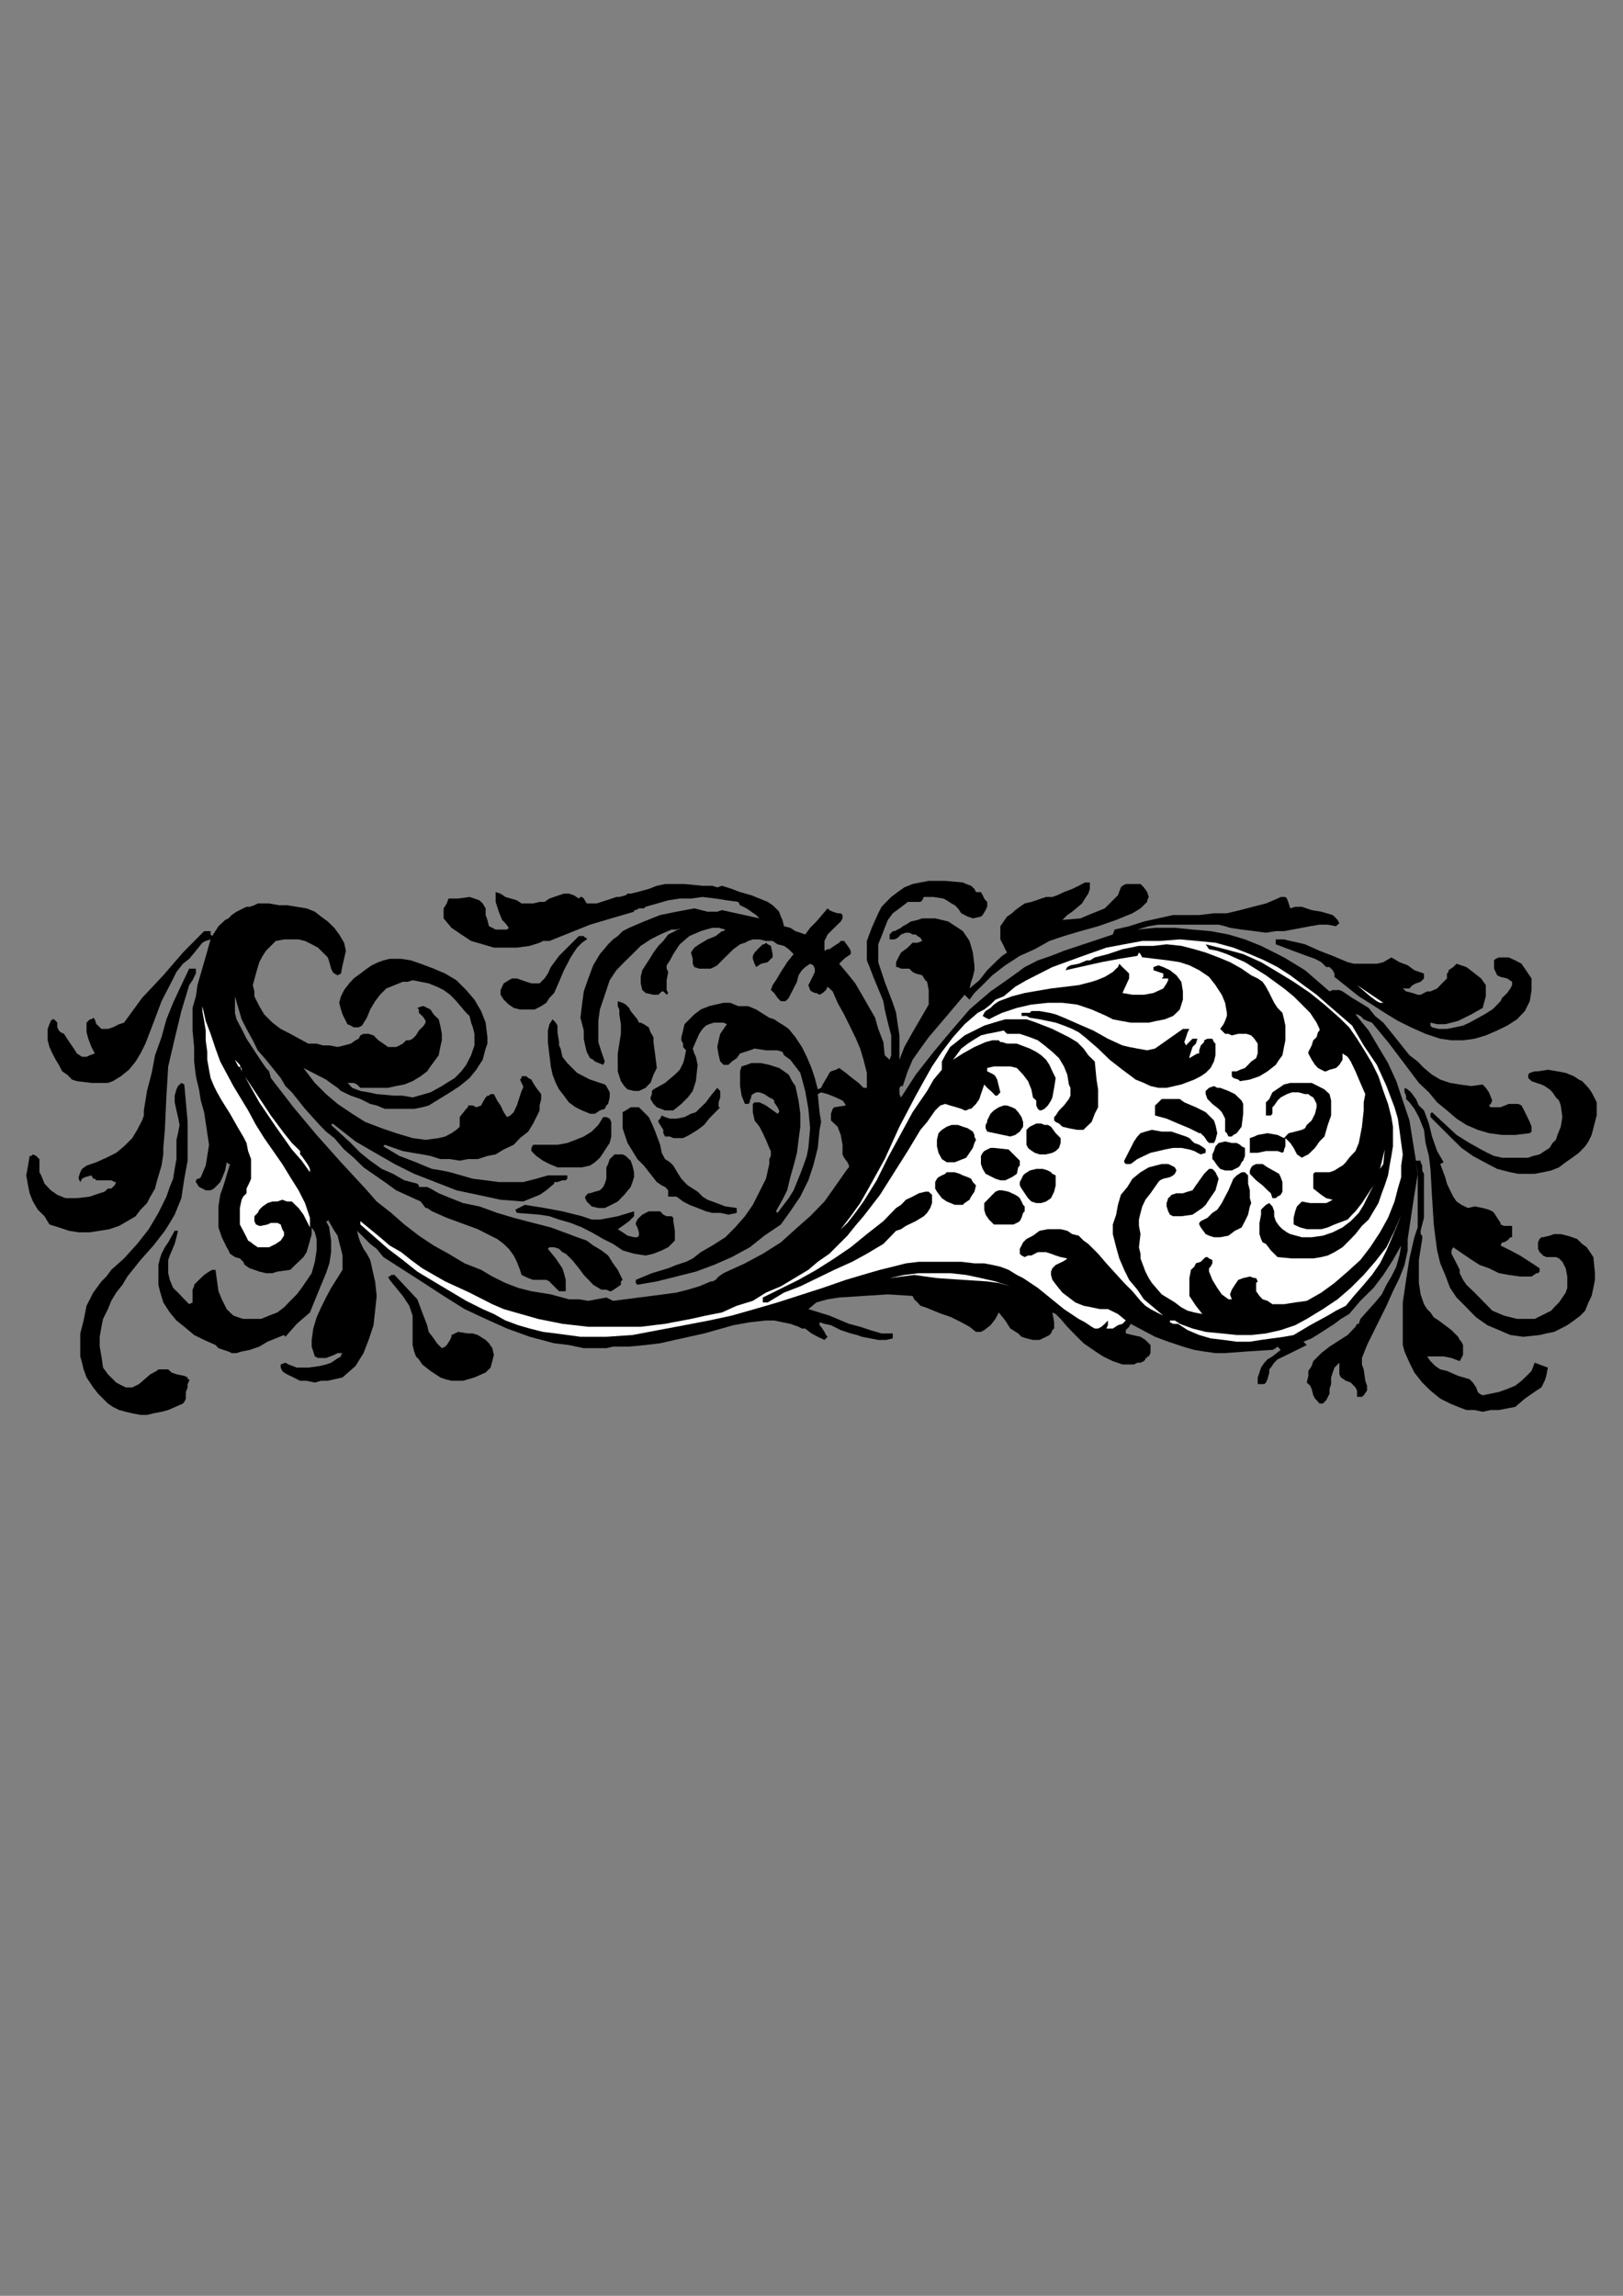 <?xml version="1.0" encoding="utf-8"?>
<!-- Created by UniConvertor 2.0rc4 (https://sk1project.net/) -->
<svg xmlns="http://www.w3.org/2000/svg" height="841.89pt" viewBox="0 0 595.276 841.89" width="595.276pt" version="1.1" xmlns:xlink="http://www.w3.org/1999/xlink" id="d5a3dade-f60b-11ea-a7b2-dcc15c148e23">

<rect x="0" y="0" width="595.276" height="841.89" fill="#808080" stroke="none"/>

<g>
	<g>
		<path style="fill:#000000;" d="M 357.974,327.129 L 359.198,327.129 359.774,327.129 360.422,328.281 360.998,329.505 361.502,330.153 362.078,330.729 362.078,332.529 361.502,333.753 360.422,335.553 359.774,336.129 356.822,336.777 354.95,336.129 352.574,334.905 351.35,333.105 350.198,331.953 348.974,331.305 347.246,330.153 346.022,329.505 342.422,328.929 338.822,328.929 338.246,330.153 337.598,330.729 337.022,330.729 335.87,330.729 334.07,330.729 333.494,330.729 332.918,330.729 332.27,331.305 329.894,333.105 327.446,334.905 325.646,337.353 324.494,340.233 323.342,343.257 322.118,346.281 322.118,349.305 322.118,352.833 324.494,360.033 327.446,367.737 328.67,371.409 329.246,375.585 329.894,379.689 329.894,383.937 329.894,388.617 331.694,383.937 334.718,378.537 340.622,368.385 340.622,363.057 340.046,360.033 339.398,359.457 338.246,357.657 335.87,357.009 334.718,356.433 334.07,355.785 333.494,355.209 332.27,355.209 330.47,355.209 329.246,354.633 328.67,354.633 328.67,353.985 328.67,352.833 329.246,351.609 330.47,349.305 332.918,347.505 334.718,345.705 335.87,345.705 336.518,345.705 338.246,345.057 337.598,343.905 336.518,343.257 335.87,342.681 334.718,342.681 333.494,342.033 332.27,342.033 330.47,342.681 329.246,343.905 328.094,344.481 326.87,344.481 326.294,344.481 326.294,343.257 326.294,342.681 327.446,341.457 328.094,341.457 330.47,340.233 331.118,339.657 332.27,339.081 334.07,337.929 336.518,337.353 338.246,336.777 340.622,336.777 342.998,336.777 345.446,337.353 347.822,337.929 349.55,339.081 351.35,340.233 353.15,341.457 355.598,345.057 356.822,349.305 357.398,353.985 357.398,355.785 356.822,358.233 356.174,360.033 355.598,362.481 359.198,359.457 362.078,355.785 365.75,352.185 367.55,350.529 369.35,349.305 368.702,348.081 368.126,346.857 366.902,344.481 366.902,342.033 366.902,339.657 369.35,336.129 371.15,334.905 372.374,333.753 374.03,332.529 375.83,331.305 378.278,330.729 380.078,330.153 381.878,329.505 383.678,328.929 385.982,328.929 387.782,328.281 390.23,327.129 393.254,325.977 395.63,324.825 397.934,323.601 399.734,323.601 399.734,325.977 399.158,327.705 397.934,329.505 396.854,331.305 393.254,334.329 391.454,335.553 389.654,337.353 396.278,336.777 399.158,335.553 402.182,334.329 405.206,333.105 407.582,330.729 410.03,328.281 411.11,325.401 411.686,324.825 412.91,324.177 414.134,324.177 418.31,324.177 419.534,325.401 420.758,327.129 421.334,328.929 420.758,330.153 420.758,330.729 418.31,333.105 415.358,334.905 412.334,336.129 409.382,337.353 402.758,339.657 396.278,341.457 390.23,343.257 384.902,345.057 379.502,348.081 374.03,350.529 368.702,353.985 363.95,357.657 359.774,361.833 357.398,364.137 355.598,366.585 353.798,364.785 347.246,372.561 340.622,380.337 337.598,384.513 334.718,388.617 332.918,392.865 331.118,398.265 330.47,398.265 329.894,398.913 329.894,400.065 329.894,401.217 330.47,402.441 335.87,394.089 342.422,385.737 348.974,377.889 355.598,370.185 359.774,366.585 363.302,363.561 367.55,360.609 371.726,357.657 375.83,354.633 380.654,352.185 385.478,350.529 390.23,348.657 408.158,342.681 408.806,340.881 414.134,339.657 419.534,337.929 430.262,335.553 439.838,335.553 445.238,334.905 449.99,334.905 454.814,333.753 459.494,332.529 464.318,331.305 468.566,329.505 469.718,328.929 470.366,328.929 471.446,328.929 472.022,329.505 472.67,331.305 473.246,333.105 475.046,332.529 477.494,332.529 481.094,333.753 484.622,334.329 488.798,335.553 489.446,336.129 490.598,337.353 491.246,338.577 490.598,339.081 490.022,339.657 486.998,339.081 483.974,339.081 480.518,339.657 477.494,340.233 470.942,341.457 467.918,341.457 464.318,342.033 460.07,341.457 455.39,340.881 451.142,340.233 449.342,339.657 446.966,339.081 439.838,339.081 432.062,339.081 428.462,339.081 424.862,339.081 421.334,339.657 417.158,340.881 423.638,340.233 430.91,340.233 437.39,340.881 444.014,341.457 450.566,342.681 456.614,344.481 462.518,346.857 468.566,349.881 470.942,351.105 473.822,352.833 478.646,355.785 487.646,363.561 488.798,363.057 490.022,363.057 491.246,363.057 492.398,363.561 494.27,364.785 495.926,365.937 498.95,367.737 501.974,369.609 504.35,372.561 507.374,375.009 512.126,380.913 516.95,386.961 519.974,389.265 522.278,391.641 525.23,394.089 528.254,395.889 531.854,397.113 535.382,397.689 539.63,398.265 543.806,397.689 544.958,398.913 546.11,400.569 547.334,403.593 546.758,404.817 546.11,405.393 546.758,406.041 550.358,406.041 553.382,404.817 555.182,404.817 556.91,404.817 558.062,405.393 558.71,406.617 559.934,409.065 561.086,411.441 561.734,413.169 561.734,414.321 561.734,414.969 561.086,415.545 555.758,416.193 550.934,416.193 546.11,415.545 542.006,414.321 537.83,412.521 534.23,410.217 530.702,407.193 527.102,404.241 524.078,400.569 520.406,397.113 514.502,389.265 509.102,382.137 503.198,375.009 501.398,374.361 500.174,373.785 498.95,372.561 497.726,371.985 497.15,371.985 501.974,377.889 505.574,383.937 509.102,389.841 512.126,396.465 514.502,403.593 516.95,410.865 518.102,417.993 519.326,425.625 519.974,425.625 521.054,425.625 521.054,426.201 521.63,427.425 521.63,429.225 522.278,430.449 522.278,431.025 522.278,436.497 522.278,441.825 522.278,446.577 521.63,449.025 521.054,451.329 521.054,451.905 521.054,452.553 521.63,453.129 521.63,453.705 521.63,454.353 520.406,462.057 520.406,466.305 520.406,468.105 520.406,470.481 521.054,474.657 522.278,478.257 523.43,480.057 524.654,481.281 525.878,483.081 527.678,484.233 532.358,487.761 534.806,490.209 535.382,491.361 536.03,492.009 536.606,493.233 536.606,495.033 536.606,496.833 536.03,497.985 535.382,499.137 532.358,497.985 529.478,497.409 526.454,497.409 523.43,497.409 524.654,499.137 526.454,500.937 528.254,502.161 530.702,502.737 534.806,504.537 538.982,505.761 540.206,506.985 541.43,508.785 542.006,510.441 542.654,511.089 543.806,511.665 549.782,510.441 552.806,509.361 555.758,508.137 558.062,506.337 559.934,504.537 561.734,502.737 562.886,499.713 567.71,501.513 567.134,504.537 566.558,506.337 565.334,508.785 563.534,509.937 559.286,512.889 555.758,515.913 549.782,517.065 546.758,517.065 543.806,517.713 540.854,517.065 537.83,517.065 534.806,515.913 531.854,514.689 528.254,512.889 524.654,509.937 521.63,506.985 518.75,503.313 516.95,499.713 515.15,495.609 514.502,493.233 514.502,490.785 514.502,488.409 514.502,485.961 514.502,481.857 514.502,477.609 515.726,469.329 516.95,461.481 518.75,453.705 519.974,450.105 519.974,438.153 519.974,431.673 519.974,429.873 519.326,426.201 519.974,430.449 519.326,434.697 518.75,438.153 518.102,442.401 516.95,450.105 516.302,454.353 516.302,455.577 516.302,458.529 515.15,463.857 513.278,468.681 510.902,473.505 508.526,478.833 503.774,488.409 501.398,493.233 499.526,497.985 499.526,500.361 500.174,502.161 500.75,506.337 501.398,508.137 501.398,509.937 500.174,511.665 499.526,512.241 498.374,512.241 497.726,512.241 497.726,511.665 497.726,511.089 497.726,509.937 497.15,508.785 495.422,506.985 493.622,506.337 491.822,505.113 491.246,503.961 491.246,503.313 491.246,499.713 489.446,501.513 488.798,503.313 488.222,505.113 488.222,507.561 487.646,509.361 487.646,511.089 486.422,513.465 485.198,514.689 483.974,514.689 482.894,513.465 482.318,512.889 481.67,511.665 481.094,509.361 480.518,508.137 479.294,506.985 479.87,504.537 479.87,502.737 481.094,500.937 481.67,499.137 484.622,496.185 487.646,493.809 494.27,489.561 497.15,486.537 497.726,485.457 498.374,485.457 498.95,483.657 504.35,477.609 506.798,474.657 508.526,471.129 510.326,468.105 512.126,464.505 513.278,460.401 513.926,456.729 510.902,462.057 507.374,467.529 503.774,472.281 498.95,477.033 494.846,481.857 491.822,483.657 489.446,485.457 483.974,488.985 481.094,490.785 478.07,492.009 478.646,492.585 479.294,493.233 472.022,496.833 468.566,498.489 467.918,499.137 467.342,499.713 466.118,501.513 465.542,502.161 465.542,503.313 464.894,505.761 464.318,506.985 463.742,507.561 463.094,507.561 461.294,507.561 461.294,505.113 461.942,503.313 462.518,501.513 463.742,499.713 464.894,498.489 466.694,497.409 469.718,495.033 469.142,494.385 468.566,493.809 468.566,493.809 467.918,494.385 466.694,495.033 466.694,495.033 466.118,495.033 457.19,495.609 449.342,496.185 445.814,496.185 441.638,495.609 438.038,495.033 433.862,493.809 428.462,492.009 423.638,490.209 414.71,485.457 414.134,486.537 413.486,487.185 412.91,487.761 412.91,488.409 412.91,488.985 415.358,489.561 418.31,490.209 420.11,491.361 421.334,492.585 421.982,493.233 421.982,496.185 421.334,497.409 420.758,497.409 420.758,497.985 420.11,497.985 420.11,498.489 419.534,499.137 418.31,499.713 417.158,499.713 415.934,500.361 411.686,500.361 408.158,499.137 404.558,497.409 400.958,495.033 397.43,492.585 394.406,489.561 391.454,486.537 389.006,483.657 388.43,483.081 387.782,482.433 387.206,481.857 385.982,481.281 386.63,484.881 386.63,487.185 385.982,487.761 385.982,487.761 385.478,488.985 384.902,489.561 383.678,490.209 381.302,491.361 378.854,491.361 376.478,490.785 374.678,490.209 373.454,488.985 370.574,487.185 368.702,484.233 366.326,481.281 365.102,483.657 363.302,485.961 360.998,487.761 359.774,488.409 357.974,488.409 355.598,486.537 352.574,484.881 348.974,483.081 347.246,482.433 345.446,481.857 342.422,480.633 339.398,479.409 337.598,478.833 336.518,477.609 335.294,476.457 334.718,475.233 325.646,474.657 316.718,475.233 307.79,475.809 303.542,476.457 299.438,477.609 296.486,480.057 304.19,482.433 311.39,485.457 315.494,486.537 319.166,487.761 323.342,488.985 327.446,488.985 327.446,489.561 327.446,489.561 327.446,490.785 325.07,491.361 322.118,491.361 319.166,490.785 316.142,490.209 314.342,489.561 312.038,488.985 308.366,487.761 304.766,485.961 302.39,485.457 300.59,484.881 300.59,485.961 301.166,486.537 302.39,488.409 302.966,489.561 303.542,490.209 302.966,490.785 302.39,491.361 299.942,490.209 297.638,488.985 295.334,487.185 294.11,487.185 292.886,486.537 289.862,485.457 286.982,484.881 283.958,484.233 280.934,484.233 275.03,484.881 268.982,485.961 258.254,488.985 247.526,491.361 242.126,492.585 236.798,493.233 230.75,493.809 224.846,493.809 222.398,494.385 219.446,494.385 216.998,494.385 214.118,494.385 208.646,493.233 203.246,492.585 194.318,490.209 185.966,487.185 178.118,483.657 170.414,480.057 162.71,475.233 155.438,470.481 140.606,460.977 138.158,457.953 135.782,456.153 130.958,451.329 131.534,453.705 132.182,455.577 133.334,457.953 134.558,459.753 135.782,462.057 136.358,464.505 137.006,467.529 137.582,469.905 138.158,475.233 137.582,480.633 137.006,485.961 135.206,491.361 133.334,496.185 130.382,500.937 125.63,505.113 120.23,506.337 117.782,506.337 115.478,506.985 112.454,506.337 110.078,506.337 107.63,505.113 105.254,503.961 104.174,503.313 103.526,502.737 102.95,501.513 102.95,500.937 102.95,500.361 104.678,499.713 105.83,500.361 108.854,501.513 113.102,501.513 117.206,500.937 119.582,500.361 121.454,499.713 123.254,498.489 125.054,497.409 125.054,496.833 125.63,496.185 123.83,496.185 122.606,496.833 119.582,497.985 118.43,497.985 116.63,497.985 115.478,497.409 114.902,495.609 114.326,493.809 114.326,491.361 114.902,487.185 116.126,483.081 117.782,479.409 119.582,475.809 121.454,472.281 125.63,465.657 125.63,462.705 125.63,460.401 125.054,457.953 124.406,455.577 123.83,453.129 122.606,451.329 120.23,447.225 120.23,447.801 119.582,447.801 120.23,449.025 120.806,450.105 120.806,450.753 121.454,454.929 121.454,459.177 120.806,463.281 119.582,466.881 116.63,474.009 113.678,481.281 108.854,485.457 104.678,490.209 104.174,489.561 101.15,490.785 98.126,492.009 95.102,493.809 91.574,495.033 88.622,495.609 86.75,496.185 84.95,496.185 83.798,495.609 81.998,495.033 80.126,494.385 79.046,493.233 74.87,491.361 71.198,489.561 67.598,486.537 64.718,484.233 62.27,481.281 59.894,477.609 58.67,473.505 58.094,471.129 58.094,469.329 58.094,466.305 58.094,463.857 58.67,461.481 59.246,459.753 60.47,457.377 61.694,455.577 64.07,451.329 65.294,451.329 64.718,453.705 64.07,456.153 62.27,460.401 61.694,462.057 61.694,464.505 61.694,466.881 62.27,469.329 63.494,472.281 65.294,474.009 67.598,476.457 69.398,478.257 70.622,477.609 70.622,477.033 70.622,475.233 70.622,472.929 71.198,471.705 71.198,471.129 72.998,469.329 74.87,467.529 76.67,466.305 77.822,465.657 79.046,465.657 79.622,469.905 80.126,473.505 81.35,476.457 83.15,480.057 84.374,481.281 85.598,482.433 87.398,483.081 89.198,483.657 92.078,483.657 95.75,483.657 98.702,482.433 101.726,481.281 104.174,479.409 106.478,477.033 108.854,474.657 110.654,472.281 114.326,466.881 115.478,462.705 116.126,458.529 116.126,456.153 116.126,454.353 115.478,451.905 114.326,450.105 114.326,452.553 113.678,454.929 112.454,459.177 111.302,460.977 109.502,462.705 108.278,463.857 106.478,465.657 101.726,466.305 99.926,466.881 97.55,466.881 95.102,466.305 93.302,465.657 91.574,465.081 89.774,463.857 89.198,462.705 87.974,461.481 86.174,460.977 84.374,459.753 83.798,458.529 83.15,457.377 81.35,453.705 80.126,450.105 80.126,446.001 80.126,442.401 80.774,438.153 81.998,434.697 84.374,426.849 83.798,426.849 83.15,426.201 82.574,429.225 81.35,432.249 80.774,433.473 79.622,434.697 78.47,435.849 77.246,436.497 75.446,436.497 74.222,435.849 72.998,435.273 71.846,433.473 71.846,432.825 72.422,432.249 72.998,432.249 73.646,431.673 75.446,427.425 76.022,423.897 76.67,419.793 76.022,415.545 74.87,407.841 73.646,403.593 72.998,399.489 72.422,397.113 71.846,394.665 71.198,389.265 71.198,383.937 70.622,377.889 70.622,373.785 70.622,369.609 71.846,365.361 72.422,361.257 74.87,352.833 77.246,344.481 75.446,345.057 74.222,345.705 71.846,348.657 69.398,351.609 67.094,353.409 64.718,356.433 62.918,360.033 59.246,367.161 56.294,375.009 53.342,382.713 51.542,386.313 49.742,389.265 47.294,392.289 44.342,394.665 41.39,396.465 39.59,397.113 37.79,397.113 33.542,397.113 28.214,396.465 26.414,395.889 24.614,394.089 22.814,392.865 21.59,390.489 20.438,388.617 19.214,386.313 18.134,383.937 17.486,381.489 17.486,377.313 18.134,375.585 18.638,374.361 19.214,373.785 19.79,373.785 20.438,374.361 21.014,375.009 21.014,376.737 21.59,377.889 22.238,378.537 23.462,379.113 24.614,380.913 27.062,384.513 28.214,386.313 30.086,387.537 30.662,387.537 31.742,387.537 32.966,386.961 34.766,386.313 33.542,383.937 32.39,380.913 31.742,378.537 31.742,375.009 32.966,373.785 33.542,373.785 34.19,373.209 34.766,373.785 35.342,375.585 35.99,376.089 36.566,376.737 37.214,377.313 38.366,377.313 39.59,377.313 41.39,376.737 43.694,375.585 45.494,375.009 52.118,365.937 59.894,357.657 67.094,349.305 74.87,341.457 76.67,341.457 77.246,341.457 77.246,341.457 77.246,342.033 77.246,342.681 77.822,343.257 80.126,339.657 81.998,337.929 82.574,337.353 83.798,336.777 84.95,335.553 86.75,334.329 89.198,333.105 90.422,332.529 91.574,332.529 93.302,331.953 94.526,331.305 98.702,331.305 102.374,331.953 105.254,331.953 108.854,332.529 112.454,333.105 115.478,334.329 117.782,336.129 120.23,337.929 122.606,340.233 124.406,342.681 126.206,345.705 126.854,348.657 126.206,351.609 125.63,353.985 125.054,357.009 123.83,357.657 122.606,357.009 122.03,356.433 121.454,355.209 120.806,352.833 120.23,351.105 118.43,349.305 116.63,347.505 114.326,346.281 111.878,345.057 109.502,344.481 106.478,344.481 104.174,344.481 101.15,345.057 99.35,346.857 97.55,348.657 96.326,350.529 95.102,352.833 93.878,357.009 92.726,361.257 93.302,363.561 93.302,365.361 95.102,368.961 96.902,371.985 99.926,375.009 102.95,377.313 106.478,379.113 113.102,382.713 116.126,382.713 118.43,383.361 120.806,383.361 123.83,383.937 126.206,383.361 128.654,382.713 130.382,381.489 131.534,380.913 132.182,379.689 133.334,379.113 135.206,379.113 137.006,379.689 138.806,381.489 140.606,382.713 142.334,383.937 143.486,383.937 144.71,383.937 145.286,383.937 146.51,383.361 147.734,382.713 148.958,381.489 150.11,381.489 151.334,380.913 151.91,380.337 152.558,379.689 153.638,377.889 155.438,376.089 156.086,375.009 156.086,374.361 155.438,373.209 154.862,372.561 153.638,371.409 153.638,370.185 153.062,369.609 154.862,368.961 155.438,368.961 156.662,369.609 157.886,370.185 159.038,371.985 160.91,373.785 161.486,376.089 162.062,379.113 162.062,381.489 161.486,383.937 160.91,386.961 159.686,388.617 157.886,391.065 156.662,392.865 154.286,394.665 151.334,396.465 148.31,397.689 145.286,398.265 142.334,398.913 138.806,398.913 135.206,398.913 132.182,398.913 130.958,397.689 129.734,397.113 127.43,397.113 128.078,397.689 129.158,398.913 132.182,400.065 135.206,400.569 138.158,401.217 144.71,401.793 147.734,401.793 151.334,402.441 157.886,400.569 160.91,398.913 162.062,398.265 163.862,397.113 166.814,395.313 169.19,392.865 170.99,390.489 172.79,386.961 174.014,383.361 174.014,380.913 174.014,379.113 173.438,376.737 172.79,375.009 172.214,372.561 170.99,371.409 167.39,367.161 165.086,364.785 162.71,363.057 160.262,361.833 157.238,360.609 154.286,360.033 151.334,359.457 149.534,360.033 147.734,360.033 144.71,361.257 141.686,362.481 139.382,364.785 137.582,367.161 135.782,370.185 134.558,373.209 132.758,376.089 131.534,376.737 129.734,376.737 128.654,376.089 127.43,375.585 125.63,371.985 125.054,370.185 124.406,367.737 125.054,365.361 126.206,363.057 128.078,360.609 129.734,358.809 132.182,357.009 134.558,355.209 136.358,353.985 138.806,352.833 140.606,352.185 142.91,351.609 144.71,351.609 147.158,351.609 150.758,352.185 154.286,353.409 159.038,355.209 163.286,357.009 167.39,359.457 170.99,363.057 174.014,366.585 176.462,370.761 178.118,375.009 178.766,380.337 178.766,382.713 178.118,384.513 177.038,388.617 174.662,392.289 172.214,395.313 168.614,398.265 165.086,400.569 157.238,405.393 154.862,406.041 151.91,406.617 149.534,406.617 146.51,406.617 143.486,406.617 141.11,406.617 138.158,405.393 135.782,404.817 132.182,403.017 128.654,401.793 125.054,400.065 123.83,398.913 122.03,397.689 119.582,395.889 117.206,394.665 111.302,391.641 115.478,397.113 119.582,401.217 123.83,404.817 129.158,408.417 133.982,411.441 140.03,413.745 145.286,415.545 151.334,417.345 156.086,417.993 160.91,417.345 163.286,416.769 165.59,415.545 167.39,414.321 168.614,413.169 168.614,412.017 168.614,411.441 168.614,409.641 170.99,406.617 171.638,406.041 171.638,405.393 173.438,405.393 174.662,406.041 176.462,405.393 177.038,404.241 178.118,402.441 178.766,401.793 179.342,401.793 179.918,401.217 181.142,401.217 182.366,403.593 183.59,405.393 184.742,407.841 185.966,409.641 187.19,409.065 188.414,407.841 189.566,405.393 191.294,400.065 191.87,398.913 191.87,398.265 191.294,397.113 190.718,395.889 191.294,395.313 191.294,394.665 193.094,394.665 193.742,395.313 194.894,395.889 195.542,397.113 196.694,398.913 198.494,401.217 198.494,403.017 197.918,405.393 197.918,407.193 197.342,408.417 195.542,412.017 193.742,414.969 190.718,417.345 188.414,419.793 184.742,421.521 181.79,423.321 178.766,423.897 175.238,425.049 171.638,425.049 168.614,425.625 165.086,425.049 161.486,425.049 157.886,423.897 154.862,423.321 151.334,422.745 147.734,422.097 141.11,419.793 140.606,420.369 146.51,423.897 152.558,426.201 155.438,427.425 158.462,428.649 162.062,429.225 165.086,429.873 169.19,431.025 173.438,432.249 178.118,432.825 182.942,433.473 187.766,433.473 191.87,433.473 196.694,432.249 200.942,431.025 208.07,431.025 208.07,432.249 207.494,432.825 206.846,432.825 206.27,432.825 204.47,433.473 203.246,433.473 203.246,434.049 200.366,436.497 197.918,438.153 194.894,439.377 191.87,440.601 183.59,439.953 175.238,438.153 167.39,436.497 159.686,433.473 151.91,430.449 144.71,426.849 137.582,422.745 130.382,418.569 122.03,412.017 121.454,412.521 128.654,419.145 132.182,422.745 135.782,425.625 140.03,428.649 144.134,430.449 148.31,432.825 153.062,434.049 153.638,434.697 153.638,435.273 155.438,435.273 156.662,435.273 157.886,435.849 160.91,437.577 163.862,438.801 169.838,441.177 175.814,442.401 182.366,444.777 188.414,446.577 195.542,448.449 202.022,450.105 208.646,452.553 211.67,453.705 215.198,454.929 217.574,456.729 220.598,458.529 223.046,460.401 224.846,463.281 226.574,465.657 228.374,469.329 227.726,469.905 227.726,471.129 226.07,472.281 224.198,473.505 223.622,473.505 222.398,472.929 220.598,472.929 219.446,472.281 217.574,471.129 216.422,469.905 214.118,467.529 212.318,465.081 209.87,462.057 207.494,459.753 206.27,459.177 205.046,457.953 203.246,457.377 201.518,457.377 200.942,457.953 203.822,461.481 205.046,463.281 206.27,465.081 206.846,466.881 207.494,469.329 207.494,471.129 207.494,473.505 206.27,473.505 205.046,473.505 204.47,472.929 203.822,472.281 202.67,471.129 202.022,470.481 201.518,469.905 200.366,469.329 198.494,469.329 195.542,469.329 193.742,468.681 192.518,468.105 191.294,467.529 190.718,465.657 189.566,462.705 188.414,460.401 186.614,457.953 184.742,456.153 182.366,454.353 179.918,453.129 175.238,450.753 163.862,446.577 158.462,444.201 156.662,442.977 156.086,442.977 154.286,440.601 145.286,436.497 141.11,433.473 137.582,431.025 133.334,428.073 129.734,424.545 126.206,421.521 122.606,417.345 119.582,414.969 117.206,412.521 111.878,406.617 107.054,400.569 104.678,398.265 102.95,395.313 97.55,388.617 94.526,385.161 92.726,381.489 90.422,377.313 88.622,373.785 87.398,369.609 86.174,365.361 86.174,367.161 86.174,369.609 86.174,371.409 86.75,373.785 88.622,377.313 90.422,380.913 95.102,388.041 97.55,391.641 98.702,392.865 99.35,395.313 107.63,406.041 116.126,416.193 125.054,426.201 133.982,435.849 138.158,440.601 143.486,444.777 148.31,449.025 153.638,453.129 159.038,456.729 164.51,459.753 170.414,463.281 176.462,465.657 180.566,468.105 185.39,470.481 190.07,472.281 194.894,473.505 202.022,474.657 208.646,476.457 212.318,476.457 215.774,477.033 218.798,476.457 222.398,475.809 224.846,477.033 234.35,475.809 243.278,474.657 248.102,474.009 252.278,472.929 256.454,471.705 260.702,469.905 261.278,469.905 262.502,469.329 263.582,468.105 265.382,466.881 266.606,466.305 273.23,463.281 279.782,459.753 286.406,455.577 291.734,450.753 297.134,446.001 302.39,440.601 306.566,434.697 310.814,428.649 311.39,428.073 311.39,427.425 310.814,426.201 309.59,424.545 309.014,423.321 309.014,419.793 308.366,416.193 307.214,413.169 305.99,412.017 304.766,410.865 304.766,409.641 304.766,408.417 305.414,406.617 305.99,406.041 310.238,405.393 309.59,404.241 309.014,403.593 306.566,402.441 303.542,401.217 301.166,400.569 299.942,401.217 300.59,407.841 301.166,411.441 300.59,414.321 299.942,420.945 298.286,427.425 296.486,432.825 293.534,438.801 289.862,444.201 286.406,449.025 280.358,453.129 275.03,457.377 268.406,460.977 261.854,463.857 255.23,466.305 248.102,468.105 240.902,469.905 233.774,471.129 233.198,470.481 233.198,469.329 236.15,468.105 239.102,466.881 245.078,465.081 248.102,463.857 251.63,462.705 254.078,461.481 257.03,459.177 261.278,456.729 266.03,453.705 269.63,450.105 273.23,446.001 276.11,441.825 278.558,437.001 280.934,432.249 282.158,426.849 282.158,425.049 282.734,423.897 282.734,422.097 282.158,420.945 280.934,417.993 279.782,415.545 278.558,413.169 276.758,410.865 276.11,407.841 276.11,405.393 276.11,404.817 276.758,404.241 278.558,404.241 279.782,404.817 280.934,405.393 285.182,408.417 285.758,407.841 285.758,407.193 285.182,406.041 283.958,404.241 283.958,403.593 283.382,403.017 282.158,402.441 280.358,401.217 278.558,400.569 277.334,400.569 276.11,401.217 275.534,401.793 275.534,402.441 275.03,403.593 275.03,404.241 274.454,404.817 273.806,404.817 273.23,404.817 272.006,401.793 271.43,398.265 271.43,394.665 271.43,392.865 272.006,391.065 273.806,390.489 275.534,389.841 277.334,389.841 279.134,389.841 282.158,390.489 285.758,391.641 287.558,392.865 289.286,394.089 290.51,396.465 291.734,398.265 292.886,403.593 293.534,408.417 293.534,413.169 292.886,417.993 292.31,422.745 291.086,427.425 289.862,431.673 288.71,436.497 286.982,439.953 284.606,444.201 285.182,444.777 286.982,442.401 289.286,439.377 291.086,436.497 292.31,433.473 293.534,430.449 294.686,427.425 295.91,423.897 296.486,420.945 297.134,413.745 296.486,406.617 295.334,400.065 293.534,393.441 289.862,388.617 287.558,386.961 286.982,385.737 285.182,385.161 280.934,385.161 276.758,384.513 275.03,385.161 273.23,385.737 271.43,386.313 270.206,388.041 268.406,389.265 267.182,390.489 266.606,390.489 265.382,390.489 264.806,389.841 264.158,389.265 263.582,386.961 263.078,383.937 263.582,381.489 264.158,379.113 266.606,375.585 265.382,375.009 263.582,375.009 261.854,375.009 260.054,375.585 258.902,376.089 257.678,377.313 256.454,379.113 254.078,384.513 254.654,386.313 255.23,387.537 255.878,390.489 255.23,396.465 254.654,398.265 254.078,400.065 252.278,402.441 249.902,404.817 246.95,407.193 245.078,407.193 243.926,407.193 240.902,406.041 239.678,404.817 238.598,403.017 238.598,402.441 239.102,401.217 239.102,400.065 239.678,399.489 243.926,397.113 247.526,394.089 249.326,392.289 250.55,389.841 251.054,388.041 251.63,385.161 250.55,383.937 250.55,382.713 249.902,381.489 249.902,380.337 250.55,377.889 251.054,375.585 252.854,373.785 254.654,371.985 257.03,370.185 260.054,368.961 262.502,368.385 265.382,367.737 267.83,367.737 270.782,368.961 272.654,368.961 274.454,368.961 277.334,370.185 282.158,373.209 283.958,373.785 285.758,375.009 287.558,376.089 289.286,377.313 291.734,380.337 294.11,383.937 295.91,387.537 297.638,391.641 298.862,395.313 299.942,399.489 301.166,398.913 301.742,397.689 303.542,394.665 304.19,393.441 304.766,392.865 306.566,392.289 307.79,391.641 310.238,393.441 312.542,395.313 314.918,397.113 316.718,398.913 317.942,398.913 317.942,395.889 317.942,393.441 316.718,388.617 315.494,384.513 313.694,380.337 309.59,371.985 307.214,367.737 305.414,363.561 303.542,361.833 302.966,363.057 302.39,363.561 301.742,364.137 300.59,364.785 299.438,364.137 298.862,364.137 297.638,363.561 297.134,363.057 296.486,361.257 297.134,360.033 298.286,357.657 298.862,356.433 298.862,355.209 298.286,353.985 297.134,353.409 295.334,354.633 294.11,355.785 292.886,357.657 292.31,360.033 290.51,363.561 289.286,365.937 288.71,366.585 288.062,367.161 286.982,367.161 286.406,367.161 285.182,365.937 283.958,364.137 282.734,363.057 283.382,361.257 284.606,359.457 286.406,356.433 288.71,352.833 291.086,349.881 289.286,348.081 287.558,346.857 285.182,346.281 283.382,345.057 280.934,345.057 278.558,344.481 276.11,344.481 274.454,345.057 273.23,345.705 271.43,346.281 268.982,348.081 264.806,352.185 263.078,353.985 261.854,354.633 260.702,355.209 259.478,355.209 258.254,355.209 256.454,355.209 254.654,354.633 254.078,353.409 254.078,351.609 253.43,349.305 254.654,347.505 256.454,346.281 259.478,344.481 262.502,343.257 264.806,341.457 265.382,341.457 266.03,340.881 263.582,340.233 261.278,340.233 258.902,340.881 257.03,341.457 252.854,343.257 249.326,346.281 248.102,348.081 246.95,349.881 245.726,352.185 244.502,353.985 244.502,355.209 245.078,356.433 244.502,359.457 244.502,360.609 244.502,361.833 244.502,363.057 245.078,364.137 244.502,364.785 243.926,364.137 243.278,363.561 243.278,363.561 242.702,363.561 241.478,364.785 239.678,364.785 236.798,364.137 236.15,363.561 235.574,363.057 234.998,360.609 234.998,358.233 235.574,355.785 238.598,351.105 239.678,349.305 241.478,346.857 243.278,345.057 245.078,342.681 247.526,341.457 249.902,340.233 248.102,340.881 246.302,340.881 242.126,342.681 238.598,344.481 234.998,346.857 231.974,349.881 228.95,352.833 226.07,355.785 223.622,359.457 221.246,366.585 220.022,370.185 219.446,374.361 219.446,377.889 219.446,382.137 220.598,385.737 221.822,389.265 221.246,390.489 218.222,389.265 217.574,388.617 216.422,388.041 215.198,385.737 214.622,383.361 214.118,380.913 214.118,377.889 212.894,373.209 213.47,368.385 214.118,363.561 215.774,358.809 217.574,353.985 220.022,349.881 223.046,346.281 224.846,344.481 226.574,343.257 228.374,341.457 230.75,340.233 236.15,337.929 242.126,335.553 248.102,334.329 254.654,333.105 259.478,334.329 262.502,334.329 263.078,334.329 264.806,333.753 278.558,336.777 277.334,335.553 275.534,334.329 273.806,333.105 271.43,331.953 270.782,330.729 266.606,330.153 262.502,329.505 257.678,328.929 253.43,329.505 249.326,329.505 245.078,330.153 236.798,332.529 236.15,333.105 235.574,333.105 234.35,333.105 233.198,333.753 232.55,333.753 232.55,334.329 224.198,336.777 216.422,339.081 201.518,345.057 199.142,345.057 197.918,345.705 196.118,346.281 194.318,346.857 189.566,347.505 185.39,347.505 181.142,347.505 177.038,346.281 172.79,345.057 169.19,342.681 165.59,340.233 162.71,336.777 162.71,336.129 162.71,334.905 162.71,334.329 162.71,333.105 163.862,331.305 164.51,329.505 168.038,329.505 172.214,328.929 174.014,329.505 175.814,330.153 177.038,331.305 178.118,333.105 178.118,335.553 178.766,337.353 179.342,339.657 180.566,340.233 181.79,340.881 184.742,340.881 185.966,340.881 186.614,340.233 186.614,340.233 185.39,338.577 184.166,337.353 182.942,334.329 181.79,330.729 181.79,327.129 183.59,327.705 185.39,328.929 189.566,330.153 191.294,331.305 193.094,331.305 195.542,331.305 197.918,330.729 199.718,330.729 201.518,329.505 205.046,328.281 206.846,327.705 208.646,327.705 210.446,328.281 212.318,329.505 212.894,328.929 213.47,328.929 214.118,329.505 215.198,331.305 216.998,331.305 218.798,331.305 222.398,330.153 226.07,328.929 227.15,328.929 229.526,328.281 230.174,327.705 231.326,327.705 233.774,327.129 235.574,326.625 237.95,325.977 240.902,324.825 243.926,324.177 247.526,324.177 251.054,324.177 257.678,324.825 261.278,324.825 263.078,325.401 264.806,324.825 268.406,325.977 271.43,327.129 275.534,328.281 278.558,329.505 281.582,330.729 283.382,331.953 284.606,333.105 285.758,334.329 286.406,336.129 286.982,337.353 287.558,339.657 289.862,340.233 291.734,341.457 293.534,342.033 295.334,342.681 297.134,340.233 299.438,337.929 303.542,333.105 304.19,333.753 305.414,334.329 307.214,334.905 308.366,334.905 309.014,335.553 309.014,336.777 308.366,337.929 305.99,340.233 303.542,342.681 302.966,343.905 302.39,345.057 302.39,346.857 302.39,348.657 303.542,348.081 304.19,348.081 305.99,346.857 307.79,345.705 308.366,345.057 309.59,345.057 311.39,347.505 312.038,348.657 312.038,349.305 312.038,349.881 310.238,351.105 309.59,351.609 308.366,352.833 307.79,353.409 310.814,357.009 313.694,360.609 316.142,364.785 318.518,368.961 320.966,373.209 322.118,377.313 323.99,382.137 324.494,386.961 326.294,388.617 326.87,386.961 326.87,384.513 326.87,379.689 325.646,375.009 324.494,370.185 323.99,367.161 322.766,364.137 320.318,358.233 319.166,355.209 317.942,352.185 317.942,348.657 317.942,345.057 319.742,340.233 322.118,334.905 323.342,332.529 325.07,330.729 326.87,328.929 329.246,327.129 331.694,325.401 334.718,324.177 337.598,323.601 340.622,323.025 343.646,323.025 346.67,323.025 353.15,323.601 354.374,324.177 356.174,324.825 357.398,325.977 357.974,327.129 Z" />
		<path style="fill:#000000;" d="M 215.198,344.481 L 213.47,345.705 211.67,347.505 210.446,349.305 209.294,351.105 206.846,355.785 205.046,360.033 203.246,364.137 201.518,365.937 200.366,367.737 198.494,368.961 196.118,370.185 193.742,370.185 190.718,370.185 188.414,369.609 186.614,368.385 184.742,366.585 183.59,364.785 183.59,363.057 184.166,361.833 184.742,360.609 186.614,359.457 187.766,358.809 189.566,358.809 193.094,360.033 194.894,360.609 196.118,360.609 197.918,360.609 199.718,358.809 200.942,357.009 202.022,354.633 205.046,350.529 212.318,343.257 214.118,343.257 214.622,343.905 215.198,343.905 215.198,344.481 Z" />
		<path style="fill:#ffffff;" d="M 495.926,376.089 L 500.174,383.361 504.998,390.489 508.526,398.265 511.478,406.041 512.702,410.217 513.278,414.321 513.926,419.145 514.502,423.321 513.926,427.425 513.926,431.673 512.702,435.849 511.478,440.601 509.102,446.577 506.15,451.905 502.55,457.377 498.95,462.057 494.27,466.305 489.446,470.481 484.622,474.009 479.294,477.033 475.046,477.609 470.942,478.257 469.142,478.257 466.694,478.257 464.894,477.033 463.094,476.457 461.942,475.233 460.718,473.505 460.718,472.281 460.718,471.705 460.718,470.481 461.294,469.905 460.718,468.681 460.07,468.681 458.414,468.105 455.966,468.681 454.166,469.329 452.942,471.129 451.79,472.929 451.142,474.657 451.79,476.457 450.566,476.457 448.118,474.657 446.462,472.281 444.662,469.329 443.438,466.305 443.438,465.081 444.014,464.505 444.662,463.281 444.662,462.057 443.438,461.481 442.862,460.977 442.214,460.977 441.638,461.481 440.414,462.705 438.614,463.281 438.038,464.505 436.814,465.657 436.238,468.681 436.238,471.705 436.238,475.233 438.614,478.833 440.99,481.857 438.038,481.281 435.59,480.633 433.286,479.409 430.91,477.609 426.086,474.657 422.486,470.481 421.334,468.681 420.11,466.305 418.31,461.481 418.31,459.753 417.734,457.377 418.31,452.553 417.734,449.529 417.734,447.225 418.31,444.777 418.958,442.401 420.11,439.953 421.982,437.577 424.862,433.473 425.438,432.825 426.662,432.249 429.11,431.673 430.262,431.025 430.91,430.449 431.486,429.225 430.91,428.073 429.686,427.425 428.462,426.849 427.238,426.849 426.086,426.849 421.334,428.073 418.31,429.873 415.358,432.249 413.486,435.273 411.11,438.153 410.03,441.825 409.382,445.425 408.158,449.025 408.158,452.553 409.382,457.377 410.534,461.481 412.334,465.657 414.134,469.329 417.158,472.929 419.534,476.457 423.062,479.409 426.662,482.433 424.286,481.281 421.982,480.057 420.11,478.833 418.31,477.033 415.358,473.505 412.334,470.481 405.782,463.281 402.758,459.753 399.158,456.153 397.43,454.929 395.63,453.129 393.254,452.553 391.454,451.329 389.006,450.753 386.63,450.753 384.326,450.753 381.302,451.329 378.854,453.129 376.478,454.353 375.254,455.577 374.678,456.729 374.03,457.953 374.03,459.753 374.678,460.401 375.83,460.977 377.054,460.401 378.278,460.401 380.654,459.177 382.526,459.177 383.678,459.177 385.478,459.753 387.206,460.401 389.006,460.977 391.454,461.481 390.806,462.057 389.654,462.705 387.206,463.857 385.982,465.081 385.478,466.305 385.478,467.529 385.982,469.329 387.782,471.705 389.654,474.009 392.03,475.809 394.406,477.609 397.43,478.833 400.382,479.409 403.406,480.057 406.358,480.057 410.03,481.857 412.91,484.233 411.686,485.457 410.03,485.961 408.158,487.185 405.782,487.185 406.358,485.961 406.358,484.881 406.358,484.881 406.358,484.233 405.206,485.457 403.982,486.537 402.758,487.185 401.534,487.185 400.382,486.537 397.934,484.881 395.63,483.657 390.23,480.057 380.654,472.281 375.254,468.681 372.95,467.529 369.926,465.657 366.902,464.505 363.95,463.857 360.998,463.281 357.398,463.281 352.574,462.705 347.246,462.705 342.422,462.705 337.022,462.705 332.27,463.281 327.446,464.505 322.766,465.657 318.518,466.881 310.238,469.329 301.742,472.281 285.182,477.609 276.758,480.057 268.406,482.433 260.054,484.233 251.054,485.961 241.478,487.761 231.974,489.561 222.398,490.209 217.574,490.209 212.894,490.209 208.07,489.561 203.822,488.985 199.142,488.409 194.318,487.185 190.07,485.961 185.39,484.233 181.142,481.857 177.038,480.057 170.99,477.033 165.086,473.505 159.038,469.905 153.062,466.305 147.734,462.057 142.334,457.953 132.182,449.025 132.182,447.801 135.782,450.753 139.382,453.705 142.91,456.729 147.158,459.177 150.758,462.057 154.862,465.081 163.286,469.905 172.214,474.009 180.566,478.257 184.742,480.057 188.99,481.281 193.094,482.433 197.342,483.657 206.27,485.457 215.774,486.537 225.422,486.537 234.998,486.537 243.926,485.457 253.43,483.657 258.902,482.433 264.806,481.281 270.206,478.833 276.11,477.033 280.934,474.009 286.406,471.705 296.486,465.657 299.942,462.705 304.19,459.753 307.214,456.729 310.814,453.129 313.694,449.529 316.718,446.001 322.766,438.153 332.918,422.097 337.598,414.321 340.046,411.441 342.998,407.193 344.222,406.041 344.87,405.393 346.67,404.817 348.47,405.393 350.774,406.041 352.574,406.617 353.798,407.193 354.374,407.193 355.598,406.617 356.174,406.617 357.398,405.393 357.974,404.817 359.198,403.017 359.774,401.217 360.998,397.689 361.502,398.265 362.078,398.913 363.95,400.569 364.526,401.217 365.102,401.793 365.75,401.793 366.902,400.569 366.326,398.265 365.75,395.889 365.102,394.665 364.526,394.089 363.302,393.441 362.078,392.865 362.078,391.641 364.526,391.065 367.55,391.065 370.574,391.065 372.95,391.641 375.254,394.089 377.054,396.465 378.278,399.489 378.854,402.441 380.078,403.593 380.078,405.393 380.654,406.617 381.302,407.193 381.878,407.193 383.102,406.617 384.326,405.393 385.478,403.593 385.982,402.441 386.63,398.913 387.206,395.313 385.982,392.865 384.902,390.489 383.678,388.617 381.878,386.961 380.078,385.737 377.702,384.513 372.95,382.713 369.35,382.713 367.55,382.137 366.902,382.137 366.326,381.489 363.95,381.489 361.502,382.137 357.398,383.937 353.15,386.313 349.55,388.617 350.774,386.961 352.574,384.513 354.95,382.713 356.822,381.489 359.774,379.689 362.078,379.113 365.102,378.537 368.126,377.889 369.35,379.113 371.15,379.113 372.95,379.113 374.03,379.113 377.702,380.337 380.654,381.489 383.102,383.361 385.982,385.737 388.43,388.041 390.23,391.065 391.454,394.089 392.03,397.689 392.606,398.913 392.606,400.569 392.606,401.793 392.03,403.017 390.23,405.393 388.43,407.193 387.206,409.065 386.63,409.641 386.63,410.865 387.206,411.441 388.43,412.017 389.654,413.169 392.03,413.745 395.054,414.321 396.854,414.321 397.43,414.321 397.43,414.321 397.934,413.745 400.382,411.441 401.534,408.417 402.758,406.041 402.758,402.441 402.758,399.489 402.182,395.889 401.534,389.265 399.158,386.961 397.43,384.513 395.054,382.137 392.03,380.337 385.982,377.313 380.078,375.009 378.278,374.361 376.478,373.785 372.374,373.785 368.702,373.785 364.526,375.009 360.998,376.089 357.398,377.889 353.798,379.689 350.774,382.137 348.47,383.937 346.67,386.961 345.446,389.265 345.446,391.065 345.446,392.289 342.422,395.889 340.046,400.065 334.718,407.841 325.646,424.545 321.542,432.825 316.718,440.601 313.694,444.777 310.814,448.449 307.79,451.329 304.19,454.929 308.366,450.753 312.038,446.001 315.494,441.177 318.518,435.849 324.494,425.049 329.894,413.169 335.87,401.793 338.822,396.465 341.846,391.065 345.446,385.737 349.55,380.337 353.798,375.585 358.622,371.409 360.998,370.185 363.302,368.385 365.102,366.585 368.126,365.361 372.374,361.833 376.478,359.457 381.302,357.009 385.982,354.633 395.63,351.105 405.782,347.505 412.334,346.281 418.958,345.057 425.438,345.057 432.71,344.481 439.19,345.057 445.814,345.705 452.366,347.505 458.414,349.881 463.742,352.185 468.566,354.633 473.246,357.657 478.07,361.257 482.894,364.785 486.998,368.385 495.926,376.089 Z" />
		<path style="fill:#000000;" d="M 510.326,351.105 L 513.278,352.833 516.302,353.985 518.75,355.785 522.278,357.009 522.278,357.657 522.278,358.233 522.278,358.809 521.054,360.033 519.326,360.609 518.102,361.257 517.526,361.833 516.95,362.481 514.502,362.481 515.726,363.561 518.102,364.137 519.974,364.785 521.054,364.785 522.278,364.137 523.43,363.561 524.654,363.561 527.102,362.481 528.902,360.609 530.702,358.809 530.702,357.657 530.702,357.009 531.278,356.433 531.278,355.785 533.006,354.633 534.23,353.409 537.83,354.633 540.206,356.433 543.23,358.809 544.958,361.257 544.958,362.481 544.958,363.561 544.958,365.361 543.806,369.609 539.63,371.985 534.806,374.361 532.358,375.009 530.054,375.585 527.102,375.585 524.654,375.009 524.654,375.585 524.654,376.089 525.23,376.737 527.678,377.313 530.702,377.313 533.582,376.737 536.606,376.089 538.982,375.009 544.454,371.985 547.334,370.185 547.982,369.609 549.782,367.737 550.358,367.161 550.934,365.937 552.806,364.137 553.958,362.481 554.606,361.257 554.606,360.033 552.806,358.809 550.358,358.233 549.134,357.657 548.558,356.433 547.982,355.209 547.982,353.409 547.982,352.185 548.558,351.609 549.782,351.105 550.934,351.105 552.158,351.105 553.382,351.105 555.758,352.185 558.062,353.409 559.286,355.209 560.51,357.009 561.734,358.809 561.734,360.609 561.734,363.057 561.086,367.161 559.286,370.761 556.406,373.785 552.806,376.089 549.134,377.889 544.958,379.689 540.854,380.913 536.606,381.489 532.358,381.489 528.254,380.913 522.854,379.113 517.526,376.737 512.702,374.361 507.878,371.409 503.198,368.385 498.374,365.361 489.446,358.233 489.446,357.009 488.798,355.785 487.646,354.633 486.422,354.633 484.622,352.833 482.318,351.609 477.494,349.881 472.67,348.081 467.918,346.281 467.918,344.481 470.942,344.481 473.246,345.057 476.27,345.705 478.646,346.281 483.974,348.657 488.798,350.529 494.27,352.833 496.574,353.409 498.95,353.409 501.974,353.409 504.998,353.409 507.374,352.833 510.326,351.105 Z" />
		<path style="fill:#000000;" d="M 283.382,349.881 L 283.382,351.105 282.734,351.609 281.582,352.833 279.134,353.409 277.334,354.633 276.758,353.409 276.11,351.609 276.11,350.529 276.758,349.305 277.91,348.081 279.782,346.281 280.358,346.281 280.934,345.705 281.582,346.281 282.734,346.857 283.382,349.881 Z" />
		<path style="fill:#000000;" d="M 491.246,373.209 L 494.846,376.737 497.726,380.913 500.75,385.737 503.198,389.841 505.574,394.665 507.374,400.065 509.102,404.817 510.326,409.641 510.902,413.169 510.902,416.769 510.902,420.369 510.326,423.897 509.678,427.425 509.102,431.025 507.878,434.697 506.798,437.577 505.574,441.177 503.774,444.201 501.974,447.225 499.526,449.529 497.15,452.553 494.846,454.929 492.398,457.377 489.446,459.177 486.998,460.401 484.622,460.977 481.67,461.481 479.294,461.481 473.822,461.481 468.566,460.977 467.342,459.753 466.118,458.529 464.318,456.153 463.094,455.577 462.518,454.353 461.942,452.553 461.942,450.753 461.942,448.449 462.518,445.425 462.518,443.625 463.094,442.977 464.318,441.825 465.542,441.177 466.118,441.825 466.694,442.401 467.342,444.201 467.342,446.001 467.918,447.801 469.142,449.529 470.366,450.753 472.022,451.905 473.246,452.553 477.494,453.705 481.094,453.705 485.198,453.129 488.798,451.905 492.398,450.105 495.422,447.801 498.374,444.777 500.174,441.825 501.974,438.153 503.774,434.697 499.526,441.177 497.15,444.201 495.926,445.425 494.27,447.225 489.446,449.025 486.998,450.105 484.622,450.753 482.318,450.753 479.294,450.753 476.846,450.105 474.47,449.025 474.47,446.577 475.046,444.201 475.694,442.401 476.27,441.825 477.494,440.601 480.518,441.177 483.398,441.177 486.422,441.177 487.646,440.601 488.798,439.953 486.422,439.377 484.622,438.153 481.67,435.849 481.67,432.825 481.67,431.025 481.67,430.449 482.318,429.873 483.974,429.873 485.774,429.873 487.646,429.873 489.446,429.225 491.246,428.073 492.398,427.425 493.622,426.201 494.846,424.545 497.15,422.097 498.374,419.145 498.95,416.193 499.526,413.169 500.174,407.193 500.174,404.241 500.75,401.217 498.95,397.113 497.15,392.865 495.422,389.265 494.27,387.537 492.398,386.313 492.398,388.617 491.246,390.489 490.022,391.641 487.646,392.289 486.422,392.865 485.774,392.865 484.622,392.289 483.398,391.641 482.318,390.489 481.094,388.617 479.87,386.313 479.87,385.737 480.518,384.513 481.094,383.361 481.67,381.489 482.894,380.337 483.398,378.537 483.974,377.889 483.974,377.313 483.398,376.089 482.894,375.009 480.518,371.409 477.494,368.385 474.47,365.361 470.942,362.481 464.318,357.657 456.614,352.833 449.99,349.881 446.462,348.657 443.438,348.081 442.214,346.281 449.342,348.081 455.966,349.881 462.518,352.833 468.566,356.433 474.47,360.033 480.518,364.137 485.774,368.385 491.246,373.209 Z" />
		<path style="fill:#000000;" d="M 458.918,357.657 L 461.294,358.809 463.094,360.033 464.318,361.833 465.542,364.137 467.342,367.737 468.566,369.609 469.142,370.185 470.366,371.409 470.942,373.785 471.446,376.089 471.446,378.537 471.446,381.489 470.942,383.937 470.366,386.961 469.142,388.617 467.918,390.489 464.894,392.865 461.942,394.665 458.414,395.889 454.814,396.465 454.166,395.889 454.166,395.889 452.366,395.313 451.79,394.665 451.79,394.665 451.79,394.089 451.79,392.865 453.59,392.865 454.814,392.289 456.614,391.641 457.766,390.489 457.766,390.489 458.918,389.265 460.718,388.041 461.294,386.313 461.294,383.937 461.294,382.713 460.07,380.913 458.918,379.689 457.19,379.113 454.166,379.113 451.79,379.689 450.566,379.113 449.342,379.113 448.766,378.537 447.542,377.313 448.766,375.585 449.342,374.361 449.99,372.561 449.99,371.409 449.342,367.737 448.118,364.785 446.966,363.057 445.814,361.257 443.438,358.233 439.838,355.785 436.238,353.985 432.71,352.833 428.462,352.185 423.638,351.609 419.534,351.105 418.958,351.105 418.958,351.105 418.31,349.881 417.734,349.305 417.158,350.529 410.534,351.609 403.982,352.833 390.806,355.785 391.454,354.633 392.606,353.985 395.63,353.409 398.582,352.185 399.734,352.185 401.534,351.105 406.358,349.881 411.686,348.081 417.734,346.857 420.11,346.857 423.062,346.857 427.886,346.281 433.286,346.857 438.038,348.081 442.214,349.305 446.966,351.105 451.142,352.833 455.39,355.209 458.918,357.657 Z" />
		<path style="fill:#000000;" d="M 414.134,358.809 L 411.686,364.137 415.358,364.785 419.534,364.785 423.062,364.137 426.662,362.481 427.886,360.609 428.462,359.457 428.462,358.809 427.238,358.809 426.662,358.809 425.438,358.809 426.086,358.809 426.662,358.233 426.662,357.009 423.062,355.785 423.062,354.633 424.862,353.985 426.662,354.633 427.886,355.209 429.11,355.785 431.486,357.657 433.286,360.033 433.862,363.561 433.862,366.585 433.286,368.385 432.71,370.185 431.486,371.409 430.262,372.561 427.238,373.785 424.286,374.361 421.334,375.009 417.734,375.009 414.71,375.009 411.11,374.361 408.158,373.785 405.782,372.561 400.382,370.185 395.054,368.385 389.654,367.737 384.326,367.737 378.278,368.385 372.95,369.609 367.55,371.409 365.102,372.561 362.726,373.785 361.502,373.209 360.422,372.561 360.998,371.409 361.502,370.761 363.302,369.609 364.526,368.385 366.326,367.161 371.15,365.361 375.83,364.137 385.478,362.481 395.63,361.257 400.382,360.033 402.182,359.457 405.206,358.233 408.158,356.433 409.382,355.209 410.03,354.633 410.03,354.633 410.534,353.409 411.686,354.633 412.91,355.785 414.134,357.009 414.134,358.809 Z" />
		<path style="fill:#000000;" d="M 69.398,361.257 L 66.518,370.761 64.07,380.913 61.694,391.065 61.046,401.793 60.47,414.321 59.894,420.945 59.894,423.321 59.246,427.425 57.446,433.473 56.87,435.849 55.142,438.801 53.918,441.177 51.542,443.625 49.742,446.001 46.718,447.801 43.694,449.529 40.166,450.753 36.566,451.329 32.966,451.905 28.862,451.905 25.262,451.329 21.59,450.105 18.134,449.025 16.334,446.001 13.886,443.625 12.086,440.601 10.862,437.577 10.286,434.697 9.638,431.025 10.286,427.425 10.862,423.897 11.51,423.897 12.086,423.321 13.31,423.897 13.886,424.545 14.462,425.049 14.462,426.849 14.462,429.225 14.462,429.873 15.11,431.025 16.334,434.049 18.638,436.497 21.014,438.153 24.038,439.377 28.214,439.377 32.966,438.801 34.766,438.153 36.566,437.577 38.366,437.001 39.59,435.849 40.814,435.849 41.39,435.273 42.038,434.697 42.614,433.473 42.038,433.473 40.814,432.825 37.79,432.825 35.342,432.825 34.766,432.249 34.19,432.249 33.542,431.025 31.166,431.673 30.086,432.249 30.086,432.249 29.438,433.473 28.862,432.249 28.862,431.673 29.438,429.873 30.086,428.649 31.742,427.425 35.342,426.201 39.014,424.545 42.614,422.745 45.494,420.369 48.518,417.345 50.318,414.321 52.118,410.865 52.766,409.065 52.766,407.193 53.918,400.065 55.646,393.441 56.87,386.961 59.246,380.337 61.046,373.785 63.494,367.737 66.518,361.257 69.398,355.209 70.046,355.209 70.622,355.209 71.198,355.209 71.846,355.209 71.846,355.785 71.846,357.009 71.198,358.233 70.622,359.457 69.398,361.257 Z" />
		<path style="fill:#ffffff;" d="M 507.374,367.737 L 506.15,367.737 504.998,367.161 502.55,365.361 497.726,361.257 507.374,367.737 Z" />
		<path style="fill:#000000;" d="M 236.15,375.585 L 237.95,376.737 238.598,378.537 239.678,380.337 239.678,382.137 240.326,386.961 240.902,391.641 239.678,394.089 238.598,397.113 237.95,397.689 236.798,398.913 235.574,399.489 234.35,400.065 232.55,400.065 230.174,399.489 228.95,398.265 227.726,396.465 226.574,392.865 226.574,389.265 226.574,386.313 227.15,382.713 227.726,379.113 227.726,375.585 227.15,371.985 227.15,370.185 226.574,368.961 226.574,367.161 228.374,367.737 229.526,368.385 230.75,369.609 231.326,370.761 233.774,373.785 234.35,375.009 234.998,375.009 236.15,375.585 Z" />
		<path style="fill:#ffffff;" d="M 90.998,407.193 L 93.878,412.521 96.902,417.345 103.526,426.849 106.478,431.673 109.502,436.497 111.878,441.177 113.678,446.577 113.678,450.105 111.302,445.425 109.502,442.977 108.278,441.825 107.054,440.601 105.254,440.601 103.526,439.953 101.726,440.601 99.926,440.601 98.126,441.177 96.326,442.401 95.102,443.625 94.526,444.777 93.302,446.001 93.302,446.577 93.302,447.801 93.878,449.025 95.102,449.529 95.75,449.529 98.126,449.025 99.35,448.449 100.502,448.449 101.726,448.449 102.95,449.025 103.526,450.753 104.174,451.905 104.174,453.129 102.95,454.929 101.15,456.153 98.702,457.377 96.326,457.377 94.526,457.377 92.726,456.153 92.078,455.577 90.998,454.929 90.422,453.705 89.198,451.329 87.974,449.025 87.974,446.001 87.974,442.977 88.622,439.953 89.198,438.801 90.422,437.577 90.422,436.497 90.422,435.849 90.998,434.697 91.574,433.473 92.078,432.249 92.078,428.649 92.078,425.049 90.998,422.097 90.422,419.145 89.198,416.769 87.398,413.745 84.374,408.417 81.35,403.593 79.622,400.569 78.47,398.265 77.246,395.313 76.67,392.289 76.022,388.617 76.022,385.737 75.446,381.489 75.446,377.889 74.87,374.361 74.222,370.761 74.222,368.961 75.446,374.361 77.246,379.113 79.046,384.513 80.774,389.265 85.598,398.265 90.998,407.193 Z" />
		<path style="fill:#000000;" d="M 423.638,384.513 L 433.862,377.313 436.238,377.313 435.59,378.537 435.014,380.337 434.366,382.137 435.014,383.361 435.59,382.713 436.814,381.489 437.39,380.913 438.038,380.913 439.19,380.913 438.614,382.713 437.39,383.937 436.238,387.537 436.238,388.041 438.038,386.961 439.19,386.313 439.838,386.313 439.838,385.161 440.414,383.361 441.638,382.137 441.638,381.489 442.862,380.913 443.438,380.913 444.662,380.913 445.238,382.137 445.814,382.713 445.814,383.937 445.814,385.161 445.814,386.961 445.238,389.265 444.014,391.641 442.214,393.441 440.414,394.665 438.038,395.889 433.286,397.689 427.886,398.913 424.862,398.913 421.982,398.265 419.534,397.113 416.51,395.889 414.134,394.089 411.686,392.289 407.006,388.617 402.758,384.513 397.934,380.337 395.63,378.537 393.254,377.313 390.23,376.089 387.206,375.009 381.302,373.785 377.702,373.209 376.478,372.561 374.678,372.561 374.678,371.985 374.678,371.409 375.83,371.409 377.054,371.409 377.702,371.409 378.278,370.761 381.302,370.761 384.902,371.409 387.206,371.985 390.23,373.209 395.63,375.585 400.958,377.889 406.358,380.913 411.686,383.361 414.134,383.937 417.158,384.513 420.758,385.161 423.638,384.513 Z" />
		<path style="fill:#000000;" d="M 205.622,384.513 L 206.27,387.537 208.07,389.841 209.87,391.641 211.67,393.441 216.422,395.889 221.822,397.689 222.398,398.265 223.046,399.489 223.622,400.569 223.622,402.441 223.046,404.817 222.398,405.393 221.822,406.617 220.022,407.193 218.222,408.417 216.422,408.417 213.47,407.193 211.094,406.041 208.646,404.241 206.846,401.793 205.046,399.489 203.822,397.113 202.67,394.089 202.022,391.065 201.518,386.961 200.942,382.137 200.942,379.689 200.942,377.889 201.518,375.585 202.67,373.785 203.822,375.009 204.47,376.089 204.47,377.313 204.47,378.537 205.046,382.137 205.046,383.361 205.622,384.513 Z" />
		<path style="fill:#ffffff;" d="M 88.622,392.865 L 88.622,391.641 87.398,391.065 86.75,389.841 86.174,388.617 87.974,390.489 88.622,392.865 Z" />
		<path style="fill:#000000;" d="M 584.414,401.793 L 585.638,404.241 585.638,406.617 585.638,409.065 584.99,411.441 584.414,413.745 583.766,416.193 582.614,418.569 581.39,420.369 579.086,422.745 576.638,424.545 574.262,426.201 571.814,428.073 568.934,429.225 565.91,429.873 562.886,430.449 559.286,430.449 556.91,430.449 553.958,429.873 549.134,428.649 544.454,426.201 540.206,423.897 536.03,420.945 532.358,417.345 524.654,409.641 524.654,408.417 524.654,408.417 525.23,407.841 534.23,416.193 538.982,419.145 543.23,421.521 545.534,422.745 547.982,423.897 550.934,424.545 553.382,424.545 555.758,424.545 558.062,424.545 560.51,424.545 562.31,423.897 564.686,423.321 566.558,422.097 568.358,420.945 569.438,419.145 570.662,417.993 571.238,416.193 572.462,413.169 573.038,409.641 572.462,405.393 571.814,403.593 570.662,402.441 569.438,400.569 568.358,399.489 566.558,398.265 565.334,397.689 563.534,397.113 561.734,396.465 560.51,395.313 560.51,394.089 561.086,393.441 562.886,392.865 564.11,392.865 567.71,392.289 571.238,392.865 574.262,393.441 577.286,394.665 579.086,395.889 580.31,396.465 582.614,398.913 583.766,400.569 584.414,401.793 Z" />
		<path style="fill:#ffffff;" d="M 110.078,422.097 L 110.078,423.321 110.654,423.897 111.878,425.625 113.102,427.425 113.678,428.649 113.678,429.873 110.654,425.625 107.054,421.521 101.15,413.169 95.102,404.241 89.774,394.665 94.526,401.793 99.35,409.065 104.174,415.545 107.054,419.145 110.078,422.097 Z" />
		<path style="fill:#000000;" d="M 487.646,401.217 L 488.222,403.593 488.222,405.393 488.222,407.193 488.222,409.065 486.998,412.521 485.774,416.769 483.974,418.569 482.318,420.945 479.87,423.321 478.646,423.897 477.494,424.545 475.694,423.321 474.47,420.945 473.246,419.145 471.446,417.345 471.446,418.569 471.446,420.369 470.942,421.521 470.942,422.097 470.366,422.745 468.566,422.097 467.342,422.097 465.542,422.097 464.318,422.097 461.294,422.745 458.414,422.745 458.414,417.345 460.07,416.769 461.294,416.193 464.894,415.545 468.566,416.193 470.942,417.345 472.022,416.193 472.67,415.545 475.046,414.969 477.494,414.321 478.646,413.745 479.294,412.521 481.094,410.865 482.318,408.417 482.894,406.041 482.894,404.817 482.318,403.593 481.67,402.441 480.518,401.793 479.87,401.217 478.646,401.217 476.27,400.569 473.822,400.569 472.022,401.217 469.718,402.441 468.566,403.593 467.342,405.393 466.694,406.041 466.694,406.617 466.694,408.417 466.118,409.065 465.542,409.065 464.894,409.065 464.318,409.065 464.318,407.193 464.318,406.041 464.318,404.241 465.542,403.017 466.694,400.569 469.142,398.913 470.942,397.689 473.246,397.113 476.27,397.113 478.646,397.113 481.094,397.113 483.398,398.265 485.774,399.489 487.646,401.217 Z" />
		<path style="fill:#000000;" d="M 67.598,397.689 L 68.822,411.441 68.822,418.569 68.822,420.945 68.822,425.625 67.598,432.249 66.518,439.377 65.294,442.401 64.07,445.425 62.27,448.449 60.47,451.329 56.294,456.729 51.542,462.057 46.718,468.105 44.918,471.129 42.614,474.009 40.814,477.033 39.59,480.057 37.79,483.657 37.214,486.537 36.566,490.209 36.566,493.809 37.214,497.409 37.79,501.513 39.59,503.961 41.39,505.761 42.614,506.985 43.694,507.561 46.142,508.785 47.294,508.785 48.518,508.785 50.966,507.561 55.142,503.961 57.446,502.737 58.094,502.161 59.246,502.161 60.47,502.161 61.694,502.161 62.918,503.313 64.718,503.961 67.598,504.537 68.822,505.113 68.822,505.761 69.398,505.761 69.398,506.337 68.822,507.561 68.822,508.785 68.174,510.441 68.174,512.889 67.598,514.113 67.094,514.689 61.694,517.065 59.246,517.713 56.294,518.289 53.918,518.865 51.542,518.865 48.518,518.289 46.142,517.713 43.694,517.065 41.39,515.913 39.59,514.689 37.79,512.889 35.99,511.089 34.19,508.785 31.742,505.113 30.662,502.161 30.086,499.713 29.438,497.409 29.438,494.385 29.438,492.009 29.438,488.985 30.086,486.537 30.662,484.233 31.742,478.833 34.19,474.009 37.214,469.905 39.014,468.105 40.814,465.657 45.494,461.481 50.318,456.153 54.566,450.753 58.094,444.777 61.046,438.801 62.27,435.273 63.494,432.249 64.07,428.649 64.718,425.049 64.718,422.097 64.718,417.993 65.294,415.545 65.87,412.521 65.294,409.641 64.718,407.193 64.07,404.241 64.07,401.793 64.718,399.489 65.294,398.265 66.518,397.113 67.598,397.689 Z" />
		<path style="fill:#000000;" d="M 455.39,403.593 L 455.966,404.817 455.966,406.041 455.966,408.417 455.39,413.169 453.59,415.545 452.366,416.193 451.79,416.769 451.79,416.769 450.566,416.769 449.99,415.545 449.342,414.969 449.342,413.169 449.342,410.865 449.342,410.217 448.766,409.065 448.118,407.841 446.966,406.617 444.662,404.817 443.438,403.593 442.862,403.017 442.214,401.217 442.214,400.065 443.438,398.913 445.238,398.265 446.462,398.913 447.542,398.913 450.566,400.065 452.942,401.217 455.39,403.593 Z" />
		<path style="fill:#000000;" d="M 264.158,401.217 L 264.158,402.441 263.582,404.241 263.582,405.393 263.582,406.041 264.158,406.041 260.054,410.217 258.254,412.521 255.878,414.321 252.854,416.193 250.55,417.345 248.75,417.345 246.95,417.345 245.726,416.769 243.926,416.769 243.278,415.545 243.278,414.321 242.126,412.521 241.478,411.441 241.478,410.865 242.126,410.217 242.702,409.065 243.926,409.641 245.726,410.217 248.102,410.217 251.054,409.641 253.43,408.417 255.23,407.841 256.454,406.617 258.902,404.241 260.702,401.793 263.078,398.913 263.582,399.489 264.158,400.065 264.158,401.217 Z" />
		<path style="fill:#000000;" d="M 522.278,407.193 L 524.078,412.017 525.23,416.769 527.102,422.097 529.478,426.201 528.254,426.849 530.054,431.673 530.702,434.049 531.854,436.497 533.006,438.801 534.23,440.601 536.03,441.825 538.406,442.977 540.854,442.401 543.806,442.977 546.11,443.625 547.334,444.201 547.982,444.777 549.134,446.577 550.358,448.449 550.358,449.025 551.582,449.529 552.158,449.529 553.382,449.529 554.606,449.529 554.606,451.905 554.606,453.129 554.606,453.705 553.958,453.705 553.382,454.353 552.806,454.929 551.582,455.577 550.934,455.577 550.358,456.729 553.958,458.529 557.486,460.401 561.086,462.705 564.686,465.081 564.686,465.657 564.686,466.305 564.11,466.881 563.534,466.881 561.734,468.105 557.486,468.105 553.382,467.529 549.782,466.881 546.11,465.081 542.654,463.857 538.982,461.481 533.006,457.377 532.358,458.529 532.358,459.753 533.582,462.057 534.806,464.505 535.382,465.657 535.382,466.881 536.606,469.329 537.83,471.129 540.854,474.009 547.334,480.633 551.582,482.433 556.406,483.657 558.062,483.657 560.51,483.657 562.886,483.657 565.334,482.433 568.934,480.633 570.014,479.409 571.814,477.609 573.038,475.809 574.262,474.009 574.838,472.281 574.838,470.481 574.838,468.105 574.262,465.081 573.038,462.705 571.814,461.481 570.662,460.977 569.438,460.977 568.358,460.977 567.134,460.977 565.91,460.401 565.334,459.753 564.686,459.177 564.11,457.953 564.11,456.729 564.11,455.577 564.686,454.353 565.334,453.705 565.91,453.705 568.358,453.129 570.014,452.553 572.462,452.553 574.838,453.129 576.638,453.705 578.438,454.353 580.31,456.153 581.966,457.377 584.414,460.977 584.99,466.881 584.99,469.329 584.414,472.281 583.766,475.233 582.614,477.609 581.39,480.633 579.662,482.433 577.286,484.233 574.838,485.961 572.462,487.185 570.014,488.409 567.134,488.985 564.686,489.561 558.71,490.209 553.958,489.561 549.782,487.761 545.534,485.961 541.43,483.081 539.63,481.281 537.83,479.409 534.23,475.809 531.854,472.281 530.054,467.529 528.254,463.281 527.102,458.529 526.454,453.705 525.878,449.025 525.23,438.801 524.654,428.649 524.078,423.897 522.854,419.145 522.278,414.321 520.406,409.641 518.75,406.617 516.95,404.241 515.726,403.017 515.726,401.793 515.15,400.569 515.15,398.913 516.302,399.489 517.526,400.569 519.326,403.017 520.406,405.393 522.278,407.193 Z" />
		<path style="fill:#000000;" d="M 442.214,407.841 L 443.438,409.065 444.014,409.641 445.238,410.865 445.814,412.521 446.462,415.545 445.814,417.993 445.238,419.145 444.014,419.145 443.438,419.145 442.862,418.569 441.638,416.769 440.99,416.193 440.414,415.545 439.838,415.545 436.238,413.745 432.062,412.017 427.886,410.217 423.638,409.065 423.638,407.841 423.638,407.193 423.638,405.393 424.862,404.241 426.086,403.017 428.462,403.017 430.262,403.017 432.71,403.017 434.366,404.241 438.614,406.041 442.214,407.841 Z" />
		<path style="fill:#000000;" d="M 375.254,411.441 L 375.254,413.169 374.03,414.969 372.374,416.193 370.574,416.769 362.078,414.969 361.502,413.745 361.502,412.521 362.078,411.441 362.078,410.865 363.302,408.417 364.526,407.193 366.326,406.041 368.126,405.393 369.35,405.393 371.15,406.041 372.374,406.617 373.454,407.841 374.678,409.641 375.254,411.441 Z" />
		<path style="fill:#000000;" d="M 243.926,425.049 L 245.726,426.201 246.95,427.425 248.75,430.449 249.902,432.249 251.054,433.473 252.278,434.697 254.078,435.849 255.878,437.001 257.678,438.801 259.478,439.953 261.278,440.601 266.03,442.401 270.206,442.977 270.206,444.777 267.182,445.425 264.158,444.777 261.278,444.777 258.902,444.201 255.878,442.977 252.854,441.825 250.55,440.601 248.102,438.801 247.526,438.801 246.302,438.801 245.078,438.801 245.078,437.577 245.078,436.497 244.502,435.849 243.926,435.273 242.702,434.697 240.902,433.473 236.15,427.425 233.774,425.049 231.974,422.097 230.174,419.145 228.95,415.545 228.374,413.745 228.374,412.017 228.374,410.217 228.374,407.841 229.526,407.193 231.326,406.041 232.55,406.041 234.35,406.041 236.15,407.841 237.95,409.641 239.102,412.017 240.326,414.969 242.126,419.793 242.702,422.745 243.926,425.049 Z" />
		<path style="fill:#000000;" d="M 224.198,412.017 L 224.198,414.321 224.198,416.769 223.622,419.145 222.398,420.945 221.246,422.745 220.022,424.545 218.222,426.201 216.422,427.425 213.47,428.073 210.446,428.073 207.494,428.073 204.47,428.073 201.518,426.849 199.142,425.625 196.694,423.897 194.894,422.097 194.894,420.945 195.542,419.793 196.118,419.793 197.342,419.793 200.942,419.793 204.47,419.793 208.07,419.145 211.094,417.993 214.118,416.769 216.998,414.969 219.446,412.521 221.246,409.641 222.398,409.641 223.622,410.217 224.198,411.441 224.198,412.017 Z" />
		<path style="fill:#000000;" d="M 389.006,417.345 L 389.006,419.145 388.43,420.945 387.206,422.097 385.982,422.745 383.678,423.321 381.302,423.321 379.502,422.745 377.702,421.521 377.054,420.945 376.478,419.793 376.478,418.569 376.478,416.769 376.478,415.545 376.478,414.321 377.054,413.745 377.702,413.169 380.078,412.017 381.878,412.017 383.102,412.521 384.326,412.521 385.478,413.169 387.206,415.545 389.006,417.345 Z" />
		<path style="fill:#000000;" d="M 357.398,416.769 L 357.974,417.993 357.398,419.145 356.822,420.945 354.374,424.545 350.198,426.201 348.974,426.201 347.822,426.201 347.246,426.201 345.446,425.049 344.222,422.745 343.646,420.369 343.646,419.145 343.646,417.993 344.222,415.545 345.446,414.321 347.246,413.169 348.974,412.521 351.35,412.521 353.15,413.169 354.95,413.745 356.822,414.969 357.398,416.193 357.398,416.769 Z" />
		<path style="fill:#000000;" d="M 436.238,417.345 L 437.39,418.569 438.038,419.145 439.838,419.793 441.638,420.945 442.214,421.521 442.214,422.097 442.214,422.745 440.414,423.321 439.19,422.745 438.038,422.097 436.238,421.521 433.286,420.945 430.262,420.945 427.238,421.521 424.862,422.097 421.982,422.745 419.534,423.897 417.158,425.049 414.71,426.849 412.91,426.849 412.334,426.201 412.334,426.201 412.334,425.625 414.134,422.097 415.934,418.569 417.158,416.769 418.31,415.545 420.11,414.969 422.486,414.321 426.086,414.969 429.686,414.969 433.286,416.193 435.014,416.769 436.238,417.345 Z" />
		<path style="fill:#000000;" d="M 456.614,423.897 L 455.966,425.625 455.39,426.201 454.814,427.425 454.166,428.073 452.942,428.649 451.79,429.225 450.566,429.225 449.342,429.225 447.542,428.649 446.462,427.425 445.238,425.625 444.662,425.049 444.662,423.897 444.662,423.321 445.238,422.097 445.814,420.369 446.966,419.145 449.342,418.569 451.79,419.145 453.59,419.145 454.814,419.793 455.39,420.369 456.614,420.945 456.614,422.745 456.614,423.897 Z" />
		<path style="fill:#000000;" d="M 374.03,425.625 L 374.03,427.425 373.454,428.073 372.95,430.449 371.15,431.673 368.702,432.825 366.902,432.825 365.102,432.249 361.502,430.449 360.422,428.649 359.774,426.849 359.774,425.049 359.774,423.897 360.422,422.745 360.998,422.097 362.078,421.521 363.302,420.945 364.526,420.945 369.926,421.521 374.03,425.625 Z" />
		<path style="fill:#ffffff;" d="M 506.15,428.649 L 507.878,421.521 507.374,426.849 506.15,428.649 Z" />
		<path style="fill:#000000;" d="M 231.974,427.425 L 232.55,429.873 232.55,431.673 231.974,433.473 231.326,435.273 228.95,438.153 226.574,440.601 224.198,441.825 221.822,442.977 219.446,442.977 216.998,442.401 215.198,440.601 214.622,439.377 214.622,438.801 215.198,438.153 215.774,437.577 216.422,437.577 218.222,437.001 220.022,436.497 221.246,435.273 221.822,434.049 222.398,432.249 222.398,428.073 223.046,426.849 223.622,425.049 224.198,424.545 224.846,423.897 225.422,423.321 226.574,423.321 227.15,423.321 228.374,423.321 229.526,423.897 230.174,424.545 231.326,425.625 231.974,427.425 Z" />
		<path style="fill:#000000;" d="M 469.142,430.449 L 469.718,431.673 470.366,433.473 470.366,437.001 469.718,438.153 468.566,438.801 467.918,439.377 467.342,439.377 466.694,439.377 466.118,437.577 464.894,436.497 463.094,434.697 460.718,432.825 458.414,430.449 458.414,429.225 458.918,428.073 459.494,427.425 460.718,426.849 461.942,426.849 463.094,426.849 464.894,428.073 469.142,430.449 Z" />
		<path style="fill:#000000;" d="M 387.206,432.249 L 387.206,434.697 386.63,437.001 385.478,439.377 383.678,440.601 381.878,441.177 380.078,441.177 378.278,440.601 377.054,439.377 375.83,437.577 374.678,435.849 374.03,434.697 374.03,433.473 374.678,432.249 375.254,431.025 375.83,430.449 377.702,429.225 380.078,428.649 382.526,428.649 384.326,429.225 385.478,429.873 385.982,430.449 387.206,431.025 387.206,432.249 Z" />
		<path style="fill:#000000;" d="M 446.966,432.249 L 445.814,436.497 443.438,439.953 442.214,441.825 440.99,442.977 439.19,444.201 437.39,445.425 433.286,446.001 430.91,446.001 430.262,446.001 430.262,446.001 429.11,445.425 428.462,444.201 427.886,442.401 427.886,441.177 428.462,439.377 429.11,438.801 429.686,438.153 431.486,437.577 433.862,437.577 435.59,437.001 437.39,436.497 438.614,434.697 441.638,430.449 442.862,429.225 443.438,428.649 444.662,428.649 445.238,429.225 445.814,429.873 446.966,432.249 Z" />
		<path style="fill:#000000;" d="M 357.974,434.697 L 357.398,437.001 356.174,438.801 355.598,439.953 353.798,441.177 353.15,441.825 351.998,441.825 350.198,441.825 347.246,440.601 345.446,439.377 343.646,437.001 342.998,435.849 342.998,434.697 342.998,433.473 343.646,432.249 344.222,431.673 345.446,431.025 346.67,430.449 346.67,430.449 347.246,429.873 348.974,429.873 350.198,429.873 351.998,430.449 353.15,431.025 354.95,431.673 356.174,432.249 356.822,433.473 357.974,434.697 Z" />
		<path style="fill:#000000;" d="M 457.766,431.025 L 457.766,432.249 457.766,434.049 458.414,436.497 458.414,439.377 458.918,441.177 458.414,442.401 457.766,445.425 456.614,447.801 455.39,450.105 454.166,450.753 452.942,451.329 450.566,453.129 447.542,453.705 446.462,453.705 445.238,453.705 443.438,453.129 442.214,452.553 440.414,450.105 439.838,449.025 439.838,448.449 440.414,447.801 442.862,446.577 444.662,444.777 446.462,443.625 448.118,441.177 449.342,438.801 450.566,436.497 452.366,432.249 453.59,431.025 455.39,429.873 455.966,429.873 456.614,429.873 457.19,430.449 457.766,431.025 Z" />
		<path style="fill:#000000;" d="M 375.254,441.825 L 375.83,442.401 375.83,443.625 375.83,444.201 375.254,444.777 374.678,446.577 374.03,447.801 372.95,448.449 371.726,449.025 369.35,449.025 364.526,449.025 362.726,447.225 361.502,445.425 360.998,443.625 360.998,441.177 363.95,438.153 365.102,437.001 366.326,436.497 367.55,436.497 369.926,437.001 372.374,438.153 373.454,438.801 374.03,439.377 374.678,440.601 375.254,441.825 Z" />
		<path style="fill:#000000;" d="M 341.198,442.977 L 340.046,444.777 338.822,446.001 335.87,447.801 332.27,449.529 330.47,450.753 328.67,451.329 323.99,456.153 317.942,459.753 312.542,462.705 305.99,465.657 293.534,471.705 287.558,474.009 281.582,477.609 279.782,477.609 279.782,475.809 292.886,469.329 299.438,465.657 305.99,461.481 312.038,457.377 317.942,452.553 323.99,447.801 328.67,442.977 330.47,441.825 332.27,439.953 334.718,438.801 337.022,437.577 339.398,437.001 340.046,437.001 340.622,437.001 341.198,437.577 341.846,438.153 341.846,439.377 341.846,441.177 341.198,442.977 Z" />
		<path style="fill:#000000;" d="M 220.022,447.225 L 223.622,446.577 226.574,446.001 232.55,444.201 232.55,445.425 232.55,446.001 231.326,447.225 230.75,447.801 228.374,449.529 226.574,450.753 228.374,451.905 230.174,453.129 232.55,453.705 233.198,453.705 233.774,453.705 234.35,453.129 234.35,452.553 234.35,451.905 233.774,450.105 233.198,449.025 233.198,448.449 233.774,447.225 234.35,446.577 235.574,445.425 237.95,444.201 239.678,444.201 240.902,444.201 242.126,444.201 242.702,444.777 243.278,445.425 244.502,446.001 246.302,446.001 246.95,446.577 246.95,447.801 247.526,451.329 247.526,453.129 247.526,453.705 247.526,454.929 245.078,457.377 242.702,458.529 239.678,459.753 236.798,460.401 232.55,459.753 228.374,458.529 224.846,456.153 221.246,454.353 216.998,451.905 213.47,450.105 209.294,448.449 205.046,447.225 201.518,446.001 197.918,445.425 189.566,444.777 188.99,443.625 192.518,441.825 196.118,442.401 199.718,442.977 206.27,444.201 213.47,446.001 216.998,447.225 220.022,447.225 Z" />
		<path style="fill:#ffffff;" d="M 493.622,478.833 L 490.022,480.633 486.998,482.433 480.518,485.961 477.494,487.761 474.47,489.561 470.942,490.209 466.694,490.785 462.518,491.361 458.414,492.009 453.59,492.009 448.766,491.361 444.014,490.785 439.838,489.561 435.59,487.761 432.062,485.457 430.262,485.457 429.11,484.881 429.11,484.881 429.11,484.233 429.686,484.233 430.91,484.233 432.71,485.457 437.39,487.185 442.214,488.409 448.118,488.985 453.59,489.561 458.918,489.561 464.318,488.985 469.718,487.761 475.046,485.961 479.294,483.657 485.198,480.057 490.598,476.457 495.422,472.281 500.174,467.529 504.35,462.705 508.526,457.377 511.478,451.329 513.926,445.425 512.126,450.105 510.326,454.353 508.526,458.529 506.15,463.281 503.198,467.529 500.174,471.129 496.574,475.233 493.622,478.833 Z" />
		<path style="fill:#ffffff;" d="M 370.574,471.705 L 366.326,470.481 362.078,469.905 353.15,469.329 343.646,468.681 339.398,468.105 335.294,467.529 326.294,468.681 331.694,467.529 337.022,466.881 342.998,466.881 348.47,466.881 354.374,467.529 359.774,468.681 365.102,469.905 370.574,471.705 Z" />
		<path style="fill:#000000;" d="M 153.062,476.457 L 154.862,481.281 156.662,485.961 157.238,488.409 159.038,490.785 160.262,492.585 162.062,494.385 163.286,493.809 163.862,493.233 165.086,491.361 165.59,490.209 165.59,489.561 166.814,488.985 168.038,488.409 171.638,488.985 173.438,488.985 175.238,489.561 178.118,491.361 179.342,492.585 180.566,494.385 181.142,496.833 180.566,499.137 179.918,501.513 178.118,503.313 174.014,505.113 169.838,506.337 167.39,506.337 165.59,506.337 163.286,505.761 161.486,505.113 157.886,502.737 154.862,500.361 153.638,498.489 152.558,497.409 151.91,495.609 151.334,493.233 151.334,482.433 150.11,478.833 147.734,475.233 142.91,469.329 142.334,468.105 142.91,468.105 143.486,467.529 144.71,467.529 153.062,476.457 Z" />
	</g>
</g>
<g>
</g>
<g>
</g>
<g>
</g>
</svg>